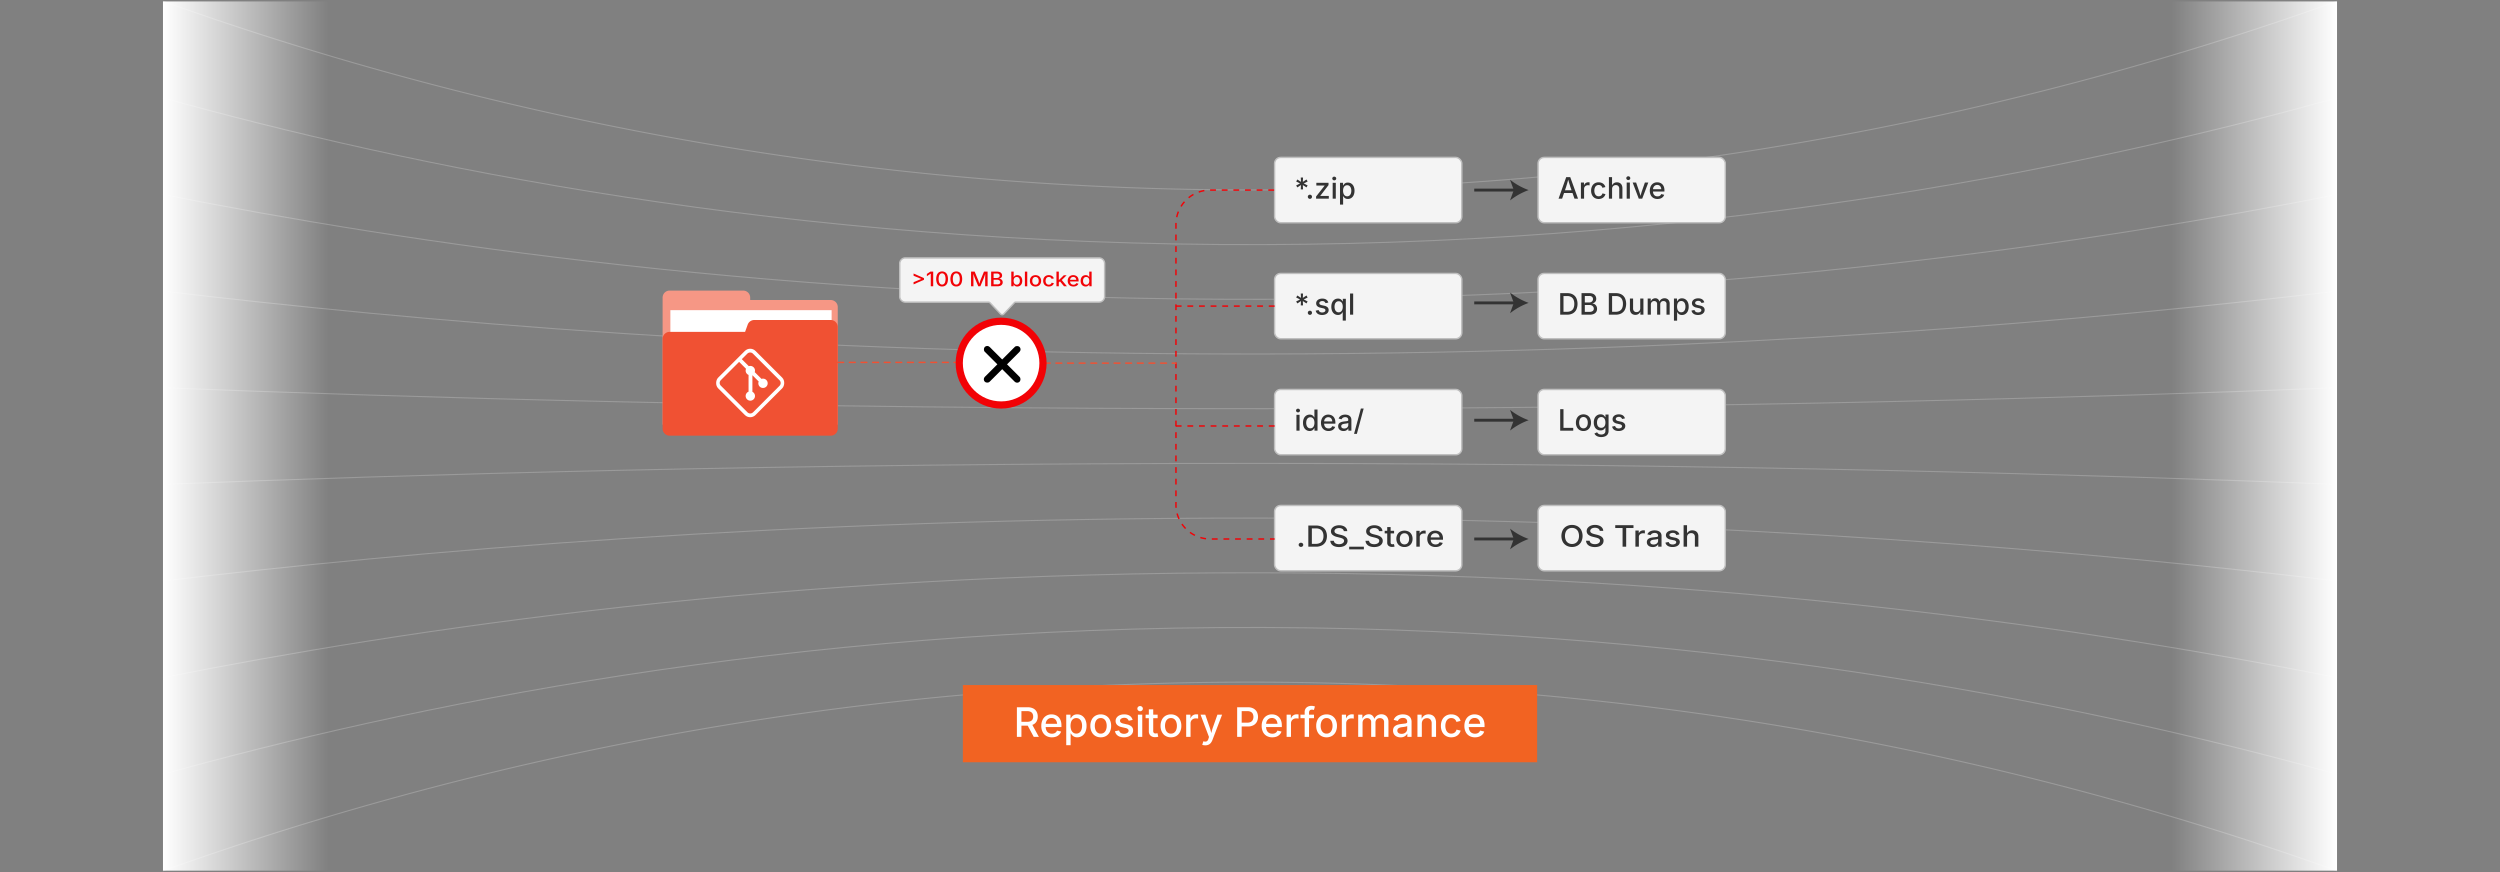 <svg id="Layer_1" data-name="Layer 1" xmlns="http://www.w3.org/2000/svg" xmlns:xlink="http://www.w3.org/1999/xlink" viewBox="0 0 860 300"><rect x="0" y="0" width="860" height="300" fill="#808080" stroke="none"/><defs><linearGradient id="linear-gradient" x1="56.064" y1="150" x2="113.332" y2="150" gradientUnits="userSpaceOnUse"><stop offset="0" stop-color="#fff"/><stop offset="0.996" stop-color="#fff" stop-opacity="0"/></linearGradient><linearGradient id="linear-gradient-2" x1="1040.107" y1="650.188" x2="1097.375" y2="650.188" gradientTransform="translate(-293.439 -500.188)" xlink:href="#linear-gradient"/></defs><g opacity="0.35"><path d="M56.064.425a1110.805,1110.805,0,0,0,378.63,64.906A1110.68,1110.68,0,0,0,803.936.425" fill="none" stroke="#ccc" stroke-miterlimit="10" stroke-width="0.374"/><path d="M56.064,33.664c82.878,23.067,214.359,51.023,378.63,50.482,159.508-.525,287.431-27.711,369.242-50.482" fill="none" stroke="#ccc" stroke-miterlimit="10" stroke-width="0.374"/><path d="M56.064,66.903c82.878,16.477,214.359,36.445,378.63,36.059,159.508-.375,287.431-19.794,369.242-36.059" fill="none" stroke="#ccc" stroke-miterlimit="10" stroke-width="0.374"/><path d="M56.064,100.142c82.878,9.886,214.359,21.867,378.63,21.635,159.508-.225,287.431-11.876,369.242-21.635" fill="none" stroke="#ccc" stroke-miterlimit="10" stroke-width="0.374"/><path d="M56.064,133.381c82.878,3.295,214.359,7.289,378.63,7.212,159.508-.075,287.431-3.959,369.242-7.212" fill="none" stroke="#ccc" stroke-miterlimit="10" stroke-width="0.374"/><path d="M56.064,166.619c82.878-3.295,214.359-7.289,378.63-7.212,159.508.075,287.431,3.959,369.242,7.212" fill="none" stroke="#ccc" stroke-miterlimit="10" stroke-width="0.374"/><path d="M56.064,199.858c82.878-9.886,214.359-21.867,378.63-21.635,159.508.225,287.431,11.876,369.242,21.635" fill="none" stroke="#ccc" stroke-miterlimit="10" stroke-width="0.374"/><path d="M56.064,233.097c82.878-16.477,214.359-36.445,378.63-36.059,159.508.375,287.431,19.794,369.242,36.059" fill="none" stroke="#ccc" stroke-miterlimit="10" stroke-width="0.374"/><path d="M56.064,266.336c82.878-23.067,214.359-51.023,378.63-50.482,159.508.525,287.431,27.711,369.242,50.482" fill="none" stroke="#ccc" stroke-miterlimit="10" stroke-width="0.374"/><path d="M56.064,299.575a1109.456,1109.456,0,0,1,747.872,0" fill="none" stroke="#ccc" stroke-miterlimit="10" stroke-width="0.374"/></g><rect x="56.064" y="0.496" width="57.268" height="299.009" fill="url(#linear-gradient)"/><rect x="746.668" y="0.496" width="57.268" height="299.009" transform="translate(1550.604 300) rotate(180)" fill="url(#linear-gradient-2)"/><rect x="331.224" y="235.661" width="197.551" height="26.553" fill="#f26322"/><path d="M349.811,253.481V243.295h3.65a4.244,4.244,0,0,1,1.962.407,2.704,2.704,0,0,1,1.176,1.131,3.451,3.451,0,0,1,.39,1.661,3.343,3.343,0,0,1-.393,1.651,2.655,2.655,0,0,1-1.179,1.097,4.415,4.415,0,0,1-1.969.39h-2.741v-1.333h2.591a2.892,2.892,0,0,0,1.213-.215,1.434,1.434,0,0,0,.68-.619,2.007,2.007,0,0,0,.219-.971,2.105,2.105,0,0,0-.219-.991,1.486,1.486,0,0,0-.684-.646,2.782,2.782,0,0,0-1.224-.229H351.37v8.853Zm5.79,0-2.468-4.601h1.73l2.509,4.601Z" fill="#fff"/><path d="M361.856,253.638a3.755,3.755,0,0,1-1.948-.485,3.227,3.227,0,0,1-1.261-1.367,4.578,4.578,0,0,1-.441-2.071,4.694,4.694,0,0,1,.434-2.071,3.335,3.335,0,0,1,1.227-1.398,3.4,3.4,0,0,1,1.859-.502,3.764,3.764,0,0,1,1.265.215,3.079,3.079,0,0,1,1.094.673,3.188,3.188,0,0,1,.769,1.186,4.879,4.879,0,0,1,.284,1.767v.533h-6.091v-1.121h5.318l-.704.369a3.266,3.266,0,0,0-.219-1.241,1.849,1.849,0,0,0-.646-.837,1.812,1.812,0,0,0-1.07-.301,1.883,1.883,0,0,0-1.087.308,1.98,1.98,0,0,0-.687.81,2.55,2.55,0,0,0-.236,1.097v.766a2.967,2.967,0,0,0,.27,1.33,1.876,1.876,0,0,0,.755.82,2.237,2.237,0,0,0,1.128.277,2.312,2.312,0,0,0,.766-.12,1.59,1.59,0,0,0,.591-.362,1.57,1.57,0,0,0,.379-.598l1.415.335a2.604,2.604,0,0,1-.619,1.039,2.95,2.95,0,0,1-1.08.701A4.043,4.043,0,0,1,361.856,253.638Z" fill="#fff"/><path d="M366.785,256.338v-10.5h1.463v1.244h.123a5.006,5.006,0,0,1,.379-.554,2.108,2.108,0,0,1,.677-.55,2.414,2.414,0,0,1,1.152-.236,2.955,2.955,0,0,1,1.637.465,3.157,3.157,0,0,1,1.138,1.347,4.943,4.943,0,0,1,.417,2.126,4.998,4.998,0,0,1-.41,2.116,3.18,3.18,0,0,1-1.131,1.36,2.932,2.932,0,0,1-1.651.475,2.388,2.388,0,0,1-1.131-.236,2.175,2.175,0,0,1-.69-.55,4.244,4.244,0,0,1-.386-.56h-.082v4.054Zm3.459-3.985a1.707,1.707,0,0,0,1.101-.355,2.136,2.136,0,0,0,.666-.964,3.968,3.968,0,0,0,.222-1.367,3.86,3.86,0,0,0-.222-1.35,2.109,2.109,0,0,0-.663-.947,1.725,1.725,0,0,0-1.104-.349,1.766,1.766,0,0,0-1.087.332,2.012,2.012,0,0,0-.67.923,4.392,4.392,0,0,0,.003,2.789,2.097,2.097,0,0,0,.673.947A1.718,1.718,0,0,0,370.244,252.352Z" fill="#fff"/><path d="M378.652,253.638a3.52,3.52,0,0,1-1.877-.492,3.321,3.321,0,0,1-1.248-1.381,4.557,4.557,0,0,1-.444-2.064,4.611,4.611,0,0,1,.444-2.082,3.315,3.315,0,0,1,1.248-1.384,3.836,3.836,0,0,1,3.76,0,3.315,3.315,0,0,1,1.248,1.384,4.611,4.611,0,0,1,.444,2.082,4.557,4.557,0,0,1-.444,2.064,3.321,3.321,0,0,1-1.248,1.381A3.533,3.533,0,0,1,378.652,253.638Zm0-1.272a1.78,1.78,0,0,0,1.152-.366,2.175,2.175,0,0,0,.677-.971,3.836,3.836,0,0,0,.222-1.33,3.913,3.913,0,0,0-.222-1.343,2.172,2.172,0,0,0-.677-.978,1.78,1.78,0,0,0-1.152-.366,1.754,1.754,0,0,0-1.142.366,2.185,2.185,0,0,0-.673.974,3.907,3.907,0,0,0-.222,1.347,3.836,3.836,0,0,0,.222,1.33,2.188,2.188,0,0,0,.673.971A1.755,1.755,0,0,0,378.652,252.366Z" fill="#fff"/><path d="M386.636,253.638a4.22,4.22,0,0,1-1.473-.239,2.582,2.582,0,0,1-1.06-.708,2.414,2.414,0,0,1-.55-1.145l1.415-.294a1.457,1.457,0,0,0,.588.882,1.933,1.933,0,0,0,1.094.287,1.968,1.968,0,0,0,1.155-.304.879.879,0,0,0,.431-.728.787.787,0,0,0-.263-.608,1.729,1.729,0,0,0-.81-.355l-1.285-.294a3.153,3.153,0,0,1-1.586-.766,1.837,1.837,0,0,1-.519-1.347,1.944,1.944,0,0,1,.383-1.196,2.497,2.497,0,0,1,1.046-.796,3.867,3.867,0,0,1,1.531-.284,3.751,3.751,0,0,1,1.415.239,2.422,2.422,0,0,1,.954.67,2.592,2.592,0,0,1,.523.998l-1.347.294a1.655,1.655,0,0,0-.499-.708,1.547,1.547,0,0,0-1.032-.304,1.821,1.821,0,0,0-1.039.28.833.833,0,0,0-.417.711.773.773,0,0,0,.277.619,2.161,2.161,0,0,0,.906.379l1.23.273a3.173,3.173,0,0,1,1.572.752,1.777,1.777,0,0,1,.513,1.312,2.01,2.01,0,0,1-.4,1.234,2.644,2.644,0,0,1-1.107.841A4.137,4.137,0,0,1,386.636,253.638Z" fill="#fff"/><path d="M392.194,244.669a.933.933,0,0,1-.666-.263.857.857,0,0,1,0-1.261.939.939,0,0,1,.666-.26.951.951,0,0,1,.67.26.854.854,0,0,1,0,1.265A.951.951,0,0,1,392.194,244.669Zm-.759,8.812v-7.643h1.504v7.643Z" fill="#fff"/><path d="M398.23,245.838v1.224h-4.143v-1.224Zm-3.028-1.818h1.504v7.396a.983.983,0,0,0,.195.673.826.826,0,0,0,.639.215,2.304,2.304,0,0,0,.308-.027c.127-.018.237-.037.328-.055l.267,1.203a2.714,2.714,0,0,1-.513.12,3.985,3.985,0,0,1-.54.038,2.272,2.272,0,0,1-1.613-.537,1.962,1.962,0,0,1-.574-1.507Z" fill="#fff"/><path d="M402.803,253.638a3.52,3.52,0,0,1-1.876-.492,3.321,3.321,0,0,1-1.248-1.381,4.557,4.557,0,0,1-.444-2.064,4.611,4.611,0,0,1,.444-2.082,3.315,3.315,0,0,1,1.248-1.384,3.836,3.836,0,0,1,3.76,0,3.315,3.315,0,0,1,1.248,1.384,4.611,4.611,0,0,1,.444,2.082,4.557,4.557,0,0,1-.444,2.064,3.321,3.321,0,0,1-1.248,1.381A3.533,3.533,0,0,1,402.803,253.638Zm0-1.272a1.781,1.781,0,0,0,1.152-.366,2.174,2.174,0,0,0,.677-.971,3.834,3.834,0,0,0,.222-1.33,3.911,3.911,0,0,0-.222-1.343,2.171,2.171,0,0,0-.677-.978,1.78,1.78,0,0,0-1.152-.366,1.755,1.755,0,0,0-1.142.366,2.184,2.184,0,0,0-.673.974,3.905,3.905,0,0,0-.222,1.347,3.834,3.834,0,0,0,.222,1.33,2.187,2.187,0,0,0,.673.971A1.755,1.755,0,0,0,402.803,252.366Z" fill="#fff"/><path d="M408.046,253.481v-7.643h1.456v1.23h.082a1.87,1.87,0,0,1,.738-.984,2.089,2.089,0,0,1,1.196-.355q.144,0,.328.01a2.913,2.913,0,0,1,.308.031v1.436a1.878,1.878,0,0,0-.315-.055,4.058,4.058,0,0,0-.472-.027,1.984,1.984,0,0,0-.937.219,1.62,1.62,0,0,0-.649.605,1.697,1.697,0,0,0-.232.892v4.642Z" fill="#fff"/><path d="M413.577,256.228l.369-1.224.171.041a1.731,1.731,0,0,0,.701.055.92.92,0,0,0,.54-.29,1.741,1.741,0,0,0,.366-.735l.164-.561-2.905-7.677h1.627l1.511,4.341a14.151,14.151,0,0,1,.42,1.442q.168.718.366,1.429h-.465q.198-.711.379-1.432t.434-1.439l1.538-4.341h1.613l-3.322,8.702a3.589,3.589,0,0,1-.571,1.025,2.199,2.199,0,0,1-.803.619,2.616,2.616,0,0,1-1.08.208,3.555,3.555,0,0,1-.636-.051A1.927,1.927,0,0,1,413.577,256.228Z" fill="#fff"/><path d="M425.581,253.481V243.295h3.65a3.998,3.998,0,0,1,1.962.438,2.857,2.857,0,0,1,1.176,1.183,3.843,3.843,0,0,1-.004,3.38,2.85,2.85,0,0,1-1.179,1.183,4.033,4.033,0,0,1-1.969.434h-2.495v-1.319h2.345a2.483,2.483,0,0,0,1.217-.26,1.587,1.587,0,0,0,.68-.711,2.52,2.52,0,0,0,0-2.041,1.551,1.551,0,0,0-.684-.701,2.579,2.579,0,0,0-1.227-.253h-1.914v8.853Z" fill="#fff"/><path d="M437.667,253.638a3.754,3.754,0,0,1-1.948-.485,3.229,3.229,0,0,1-1.262-1.367,4.579,4.579,0,0,1-.44-2.071,4.699,4.699,0,0,1,.434-2.071,3.335,3.335,0,0,1,1.228-1.398,3.4,3.4,0,0,1,1.859-.502,3.767,3.767,0,0,1,1.265.215,3.087,3.087,0,0,1,1.094.673,3.187,3.187,0,0,1,.769,1.186,4.87,4.87,0,0,1,.284,1.767v.533h-6.091v-1.121h5.318l-.704.369a3.276,3.276,0,0,0-.219-1.241,1.85,1.85,0,0,0-.646-.837,1.81,1.81,0,0,0-1.069-.301,1.883,1.883,0,0,0-1.087.308,1.981,1.981,0,0,0-.688.81,2.55,2.55,0,0,0-.235,1.097v.766a2.972,2.972,0,0,0,.27,1.33,1.876,1.876,0,0,0,.756.82,2.235,2.235,0,0,0,1.128.277,2.315,2.315,0,0,0,.766-.12,1.588,1.588,0,0,0,.591-.362,1.57,1.57,0,0,0,.38-.598l1.415.335a2.6,2.6,0,0,1-.619,1.039,2.946,2.946,0,0,1-1.08.701A4.04,4.04,0,0,1,437.667,253.638Z" fill="#fff"/><path d="M442.596,253.481v-7.643h1.456v1.23h.082a1.865,1.865,0,0,1,.738-.984,2.087,2.087,0,0,1,1.196-.355q.144,0,.328.01a2.913,2.913,0,0,1,.308.031v1.436a1.888,1.888,0,0,0-.315-.055,4.069,4.069,0,0,0-.472-.027,1.981,1.981,0,0,0-.937.219,1.613,1.613,0,0,0-.649.605,1.693,1.693,0,0,0-.232.892v4.642Z" fill="#fff"/><path d="M452.016,245.838v1.224h-4.662v-1.224Zm-3.213,7.643v-8.518a2.103,2.103,0,0,1,.317-1.19,1.984,1.984,0,0,1,.838-.718,2.641,2.641,0,0,1,1.121-.239,3.503,3.503,0,0,1,.782.075,4.516,4.516,0,0,1,.476.13l-.349,1.217c-.073-.023-.163-.047-.27-.072a1.795,1.795,0,0,0-.399-.038.991.991,0,0,0-.772.267,1.116,1.116,0,0,0-.239.772v8.312Z" fill="#fff"/><path d="M456.343,253.638a3.522,3.522,0,0,1-1.877-.492,3.32,3.32,0,0,1-1.247-1.381,4.55,4.55,0,0,1-.444-2.064,4.604,4.604,0,0,1,.444-2.082,3.314,3.314,0,0,1,1.247-1.384,3.836,3.836,0,0,1,3.76,0,3.316,3.316,0,0,1,1.248,1.384,4.629,4.629,0,0,1,.443,2.082,4.575,4.575,0,0,1-.443,2.064,3.322,3.322,0,0,1-1.248,1.381A3.531,3.531,0,0,1,456.343,253.638Zm0-1.272a1.778,1.778,0,0,0,1.151-.366,2.166,2.166,0,0,0,.677-.971,3.825,3.825,0,0,0,.223-1.33,3.901,3.901,0,0,0-.223-1.343,2.163,2.163,0,0,0-.677-.978,1.778,1.778,0,0,0-1.151-.366,1.754,1.754,0,0,0-1.142.366,2.189,2.189,0,0,0-.674.974,3.919,3.919,0,0,0-.222,1.347,3.848,3.848,0,0,0,.222,1.33,2.193,2.193,0,0,0,.674.971A1.754,1.754,0,0,0,456.343,252.366Z" fill="#fff"/><path d="M461.585,253.481v-7.643h1.456v1.23h.082a1.875,1.875,0,0,1,.738-.984,2.089,2.089,0,0,1,1.196-.355q.144,0,.328.01a2.916,2.916,0,0,1,.308.031v1.436a1.867,1.867,0,0,0-.315-.055,4.071,4.071,0,0,0-.472-.027,1.983,1.983,0,0,0-.936.219,1.62,1.62,0,0,0-.649.605,1.692,1.692,0,0,0-.232.892v4.642Z" fill="#fff"/><path d="M467.218,253.481v-7.643h1.429l.041,1.77h-.116a2.704,2.704,0,0,1,.506-1.066,2.214,2.214,0,0,1,.8-.625,2.281,2.281,0,0,1,.957-.208,1.815,1.815,0,0,1,1.347.516,2.711,2.711,0,0,1,.69,1.439H472.68a2.543,2.543,0,0,1,.519-1.066,2.401,2.401,0,0,1,.892-.663,2.797,2.797,0,0,1,1.118-.226,2.567,2.567,0,0,1,1.228.294,2.135,2.135,0,0,1,.871.875,2.967,2.967,0,0,1,.321,1.449v5.154H476.125v-5.004a1.337,1.337,0,0,0-.427-1.107,1.566,1.566,0,0,0-1.009-.342,1.591,1.591,0,0,0-.814.198,1.347,1.347,0,0,0-.526.55,1.72,1.72,0,0,0-.185.81v4.895h-1.483v-5.1a1.284,1.284,0,0,0-.394-.984,1.403,1.403,0,0,0-1.001-.369,1.605,1.605,0,0,0-.776.195,1.463,1.463,0,0,0-.574.574,1.875,1.875,0,0,0-.215.933v4.751Z" fill="#fff"/><path d="M481.793,253.651a3.103,3.103,0,0,1-1.312-.27,2.173,2.173,0,0,1-.93-.79,2.265,2.265,0,0,1-.342-1.272,2.055,2.055,0,0,1,.249-1.066,1.859,1.859,0,0,1,.678-.663,3.495,3.495,0,0,1,.949-.369,9.182,9.182,0,0,1,1.063-.185l1.101-.133a1.665,1.665,0,0,0,.625-.171.414.414,0,0,0,.202-.386v-.041a1.468,1.468,0,0,0-.164-.725,1.101,1.101,0,0,0-.489-.455,1.818,1.818,0,0,0-.81-.161,2.175,2.175,0,0,0-.858.154,1.682,1.682,0,0,0-.58.393,1.718,1.718,0,0,0-.332.499l-1.415-.369a2.665,2.665,0,0,1,.745-1.101,3.053,3.053,0,0,1,1.114-.608,4.443,4.443,0,0,1,1.299-.191,4.798,4.798,0,0,1,.984.109,2.981,2.981,0,0,1,.978.396,2.163,2.163,0,0,1,.745.807,2.787,2.787,0,0,1,.287,1.353v5.072H484.124v-1.046h-.075a2.176,2.176,0,0,1-.444.574,2.32,2.32,0,0,1-.742.461A2.845,2.845,0,0,1,481.793,253.651Zm.335-1.21a2.163,2.163,0,0,0,1.053-.239,1.704,1.704,0,0,0,.67-.636,1.632,1.632,0,0,0,.232-.841v-.978a.742.742,0,0,1-.31.147,5.176,5.176,0,0,1-.523.116c-.196.034-.385.062-.567.086s-.333.041-.451.055a3.588,3.588,0,0,0-.776.184,1.344,1.344,0,0,0-.56.369.935.935,0,0,0-.208.636.969.969,0,0,0,.189.608,1.132,1.132,0,0,0,.509.369A2.077,2.077,0,0,0,482.128,252.441Z" fill="#fff"/><path d="M489.106,248.955v4.525h-1.504v-7.643h1.436l.014,1.873h-.157a2.927,2.927,0,0,1,.971-1.497,2.509,2.509,0,0,1,1.538-.472,2.722,2.722,0,0,1,1.36.328,2.264,2.264,0,0,1,.909.967,3.459,3.459,0,0,1,.328,1.589v4.854h-1.504v-4.669a1.829,1.829,0,0,0-.431-1.292,1.533,1.533,0,0,0-1.183-.465,1.854,1.854,0,0,0-.909.222,1.594,1.594,0,0,0-.636.646A2.116,2.116,0,0,0,489.106,248.955Z" fill="#fff"/><path d="M499.237,253.638a3.516,3.516,0,0,1-1.88-.492,3.326,3.326,0,0,1-1.244-1.381,4.563,4.563,0,0,1-.444-2.064,4.617,4.617,0,0,1,.444-2.082,3.32,3.32,0,0,1,1.244-1.384,3.515,3.515,0,0,1,1.88-.492,3.911,3.911,0,0,1,1.114.154,3.285,3.285,0,0,1,.94.444,2.803,2.803,0,0,1,.711.711,3.076,3.076,0,0,1,.434.947l-1.429.342a1.799,1.799,0,0,0-.232-.537,1.756,1.756,0,0,0-.38-.42,1.619,1.619,0,0,0-.512-.273,2.033,2.033,0,0,0-.64-.096,1.772,1.772,0,0,0-1.145.366,2.169,2.169,0,0,0-.676.974A3.893,3.893,0,0,0,497.2,249.7a3.841,3.841,0,0,0,.223,1.336,2.151,2.151,0,0,0,.676.967,1.782,1.782,0,0,0,1.145.362,2.028,2.028,0,0,0,.649-.099,1.768,1.768,0,0,0,.526-.28,1.616,1.616,0,0,0,.39-.438,1.845,1.845,0,0,0,.226-.564l1.422.342a2.965,2.965,0,0,1-.431.967,2.927,2.927,0,0,1-.715.728,3.167,3.167,0,0,1-.946.458A3.916,3.916,0,0,1,499.237,253.638Z" fill="#fff"/><path d="M507.399,253.638a3.755,3.755,0,0,1-1.948-.485,3.221,3.221,0,0,1-1.261-1.367,4.566,4.566,0,0,1-.441-2.071,4.7,4.7,0,0,1,.434-2.071,3.342,3.342,0,0,1,1.228-1.398,3.399,3.399,0,0,1,1.859-.502,3.763,3.763,0,0,1,1.265.215,3.078,3.078,0,0,1,1.094.673,3.201,3.201,0,0,1,.77,1.186,4.893,4.893,0,0,1,.283,1.767v.533H504.59v-1.121h5.318l-.704.369a3.276,3.276,0,0,0-.219-1.241,1.844,1.844,0,0,0-.646-.837,1.809,1.809,0,0,0-1.069-.301,1.883,1.883,0,0,0-1.087.308,1.988,1.988,0,0,0-.688.81,2.564,2.564,0,0,0-.235,1.097v.766a2.958,2.958,0,0,0,.271,1.33,1.875,1.875,0,0,0,.755.82,2.235,2.235,0,0,0,1.128.277,2.311,2.311,0,0,0,.766-.12,1.6,1.6,0,0,0,.592-.362,1.58,1.58,0,0,0,.379-.598l1.415.335a2.609,2.609,0,0,1-.618,1.039,2.962,2.962,0,0,1-1.08.701A4.049,4.049,0,0,1,507.399,253.638Z" fill="#fff"/><line x1="507.137" y1="65.387" x2="521.334" y2="65.387" fill="none" stroke="#333" stroke-miterlimit="10"/><path d="M525.861,65.387a22.666,22.666,0,0,0-6.41,3.567l1.29-3.567-1.29-3.566A22.644,22.644,0,0,0,525.861,65.387Z" fill="#333"/><line x1="507.137" y1="104.195" x2="521.334" y2="104.195" fill="none" stroke="#333" stroke-miterlimit="10"/><path d="M525.861,104.195a22.666,22.666,0,0,0-6.41,3.567l1.29-3.567-1.29-3.566A22.644,22.644,0,0,0,525.861,104.195Z" fill="#333"/><line x1="507.137" y1="144.557" x2="521.334" y2="144.557" fill="none" stroke="#333" stroke-miterlimit="10"/><path d="M525.861,144.557a22.666,22.666,0,0,0-6.41,3.567l1.29-3.567-1.29-3.566A22.644,22.644,0,0,0,525.861,144.557Z" fill="#333"/><line x1="507.137" y1="185.408" x2="521.334" y2="185.408" fill="none" stroke="#333" stroke-miterlimit="10"/><path d="M525.861,185.408a22.666,22.666,0,0,0-6.41,3.567l1.29-3.567-1.29-3.566A22.642,22.642,0,0,0,525.861,185.408Z" fill="#333"/><path d="M258.064,103.204V102.38a2.424,2.424,0,0,0-2.424-2.424H230.361a2.424,2.424,0,0,0-2.424,2.424v43.716h60.255V105.629a2.424,2.424,0,0,0-2.424-2.424Z" fill="#f69785"/><rect x="230.611" y="106.698" width="55.469" height="39.842" fill="#fff"/><path d="M257.204,111.679l-.894,2.48H230.361a2.424,2.424,0,0,0-2.424,2.424V147.45a2.424,2.424,0,0,0,2.424,2.424h55.407a2.424,2.424,0,0,0,2.424-2.424V112.502a2.424,2.424,0,0,0-2.424-2.424h-26.282A2.424,2.424,0,0,0,257.204,111.679Z" fill="#f05133"/><rect x="248.975" y="122.656" width="18.178" height="18.178" rx="2.595" transform="translate(168.743 -143.891) rotate(45)" fill="#fff"/><path d="M268.156,130.811l-9.158-9.157a1.351,1.351,0,0,0-1.91,0l-1.901,1.902,2.412,2.412a1.604,1.604,0,0,1,2.031,2.045l2.325,2.325a1.606,1.606,0,1,1-.963.906l-2.168-2.168v5.706a1.605,1.605,0,1,1-1.321-.047V128.976a1.608,1.608,0,0,1-.873-2.108l-2.378-2.378-6.28,6.279a1.351,1.351,0,0,0,0,1.911l9.158,9.158a1.351,1.351,0,0,0,1.91,0l9.115-9.115A1.351,1.351,0,0,0,268.156,130.811Z" fill="#f05133"/><rect x="438.458" y="54.153" width="64.401" height="22.468" rx="2.086" fill="#f4f4f4" stroke="#bfbfbf" stroke-miterlimit="10" stroke-width="0.5"/><path d="M447.462,65.152l.073-1.494-1.26.815L445.88,63.79l1.338-.679-1.338-.679.396-.693,1.26.815-.073-1.494h.781l-.068,1.494,1.255-.815.391.693-1.333.679,1.333.679-.391.684-1.255-.815.068,1.494Z" fill="#333"/><path d="M450.611,68.409a.717.717,0,0,1-.723-.723.68.68,0,0,1,.21-.505.73.73,0,0,1,1.02,0,.683.683,0,0,1,.21.505.717.717,0,0,1-.718.723Z" fill="#333"/><path d="M452.731,68.336v-.732l2.939-3.74v-.049h-2.847V62.877h4.19v.791L454.185,67.35v.049H457.11v.938Z" fill="#333"/><path d="M458.981,62.042a.668.668,0,0,1-.477-.188.613.613,0,0,1,0-.901.675.675,0,0,1,.477-.185.683.683,0,0,1,.478.185.599.599,0,0,1,.2.454.591.591,0,0,1-.2.449A.678.678,0,0,1,458.981,62.042Zm-.542,6.294V62.877h1.074v5.459Z" fill="#333"/><path d="M460.958,70.377v-7.5h1.045v.889h.088a3.634,3.634,0,0,1,.271-.396,1.525,1.525,0,0,1,.483-.393,1.727,1.727,0,0,1,.823-.169,2.115,2.115,0,0,1,1.169.332,2.261,2.261,0,0,1,.814.962,3.537,3.537,0,0,1,.298,1.519,3.574,3.574,0,0,1-.293,1.512,2.277,2.277,0,0,1-.809.972,2.097,2.097,0,0,1-1.179.339,1.707,1.707,0,0,1-.809-.168,1.547,1.547,0,0,1-.493-.394,3.01,3.01,0,0,1-.275-.4h-.059V70.377Zm2.471-2.847a1.216,1.216,0,0,0,.786-.254,1.527,1.527,0,0,0,.476-.689,2.813,2.813,0,0,0,.159-.977,2.735,2.735,0,0,0-.159-.964,1.504,1.504,0,0,0-.474-.677,1.231,1.231,0,0,0-.788-.249,1.257,1.257,0,0,0-.776.237,1.427,1.427,0,0,0-.478.659,2.779,2.779,0,0,0-.161.993,2.827,2.827,0,0,0,.163.999,1.493,1.493,0,0,0,.481.676A1.225,1.225,0,0,0,463.429,67.53Z" fill="#333"/><rect x="438.458" y="94.062" width="64.401" height="22.468" rx="2.086" fill="#f4f4f4" stroke="#bfbfbf" stroke-miterlimit="10" stroke-width="0.5"/><path d="M447.462,105.061l.073-1.494-1.26.815-.396-.684,1.338-.679-1.338-.679.396-.693,1.26.816-.073-1.494h.781l-.068,1.494,1.255-.816.391.693-1.333.679,1.333.679-.391.684-1.255-.815.068,1.494Z" fill="#333"/><path d="M450.611,108.318a.717.717,0,0,1-.723-.723.681.681,0,0,1,.21-.505.731.731,0,0,1,1.02,0,.684.684,0,0,1,.21.505.717.717,0,0,1-.718.723Z" fill="#333"/><path d="M454.806,108.357a3.02,3.02,0,0,1-1.053-.171,1.841,1.841,0,0,1-.757-.505,1.726,1.726,0,0,1-.393-.818l1.011-.21a1.038,1.038,0,0,0,.42.63,1.379,1.379,0,0,0,.781.205,1.404,1.404,0,0,0,.825-.217.628.628,0,0,0,.308-.52.56.56,0,0,0-.188-.435,1.236,1.236,0,0,0-.578-.254l-.918-.21a2.25,2.25,0,0,1-1.133-.547,1.309,1.309,0,0,1-.371-.962,1.387,1.387,0,0,1,.273-.855,1.776,1.776,0,0,1,.747-.569,2.755,2.755,0,0,1,1.094-.203,2.685,2.685,0,0,1,1.011.171,1.727,1.727,0,0,1,.681.478,1.848,1.848,0,0,1,.374.713l-.962.21a1.187,1.187,0,0,0-.356-.505,1.104,1.104,0,0,0-.737-.217,1.3,1.3,0,0,0-.742.2.593.593,0,0,0-.298.508.552.552,0,0,0,.197.442,1.546,1.546,0,0,0,.647.271l.879.195a2.267,2.267,0,0,1,1.123.537,1.269,1.269,0,0,1,.366.938,1.436,1.436,0,0,1-.286.881,1.894,1.894,0,0,1-.791.601A2.948,2.948,0,0,1,454.806,108.357Z" fill="#333"/><path d="M462.97,110.286h-1.074v-2.896h-.059a2.673,2.673,0,0,1-.273.4,1.598,1.598,0,0,1-.493.393,1.695,1.695,0,0,1-.806.168,2.105,2.105,0,0,1-1.182-.339,2.261,2.261,0,0,1-.81-.972,3.569,3.569,0,0,1-.293-1.511,3.52,3.52,0,0,1,.298-1.519,2.243,2.243,0,0,1,.816-.962,2.123,2.123,0,0,1,1.172-.332,1.71,1.71,0,0,1,.817.168,1.532,1.532,0,0,1,.486.393,3.037,3.037,0,0,1,.269.396h.088v-.889H462.97ZM460.499,107.44a1.226,1.226,0,0,0,.773-.244,1.5,1.5,0,0,0,.478-.676,3.133,3.133,0,0,0,.003-1.992,1.442,1.442,0,0,0-.477-.659,1.26,1.26,0,0,0-.778-.237,1.232,1.232,0,0,0-.789.249,1.514,1.514,0,0,0-.474.676,3.029,3.029,0,0,0,.003,1.941,1.545,1.545,0,0,0,.478.688A1.208,1.208,0,0,0,460.499,107.44Z" fill="#333"/><path d="M465.489,100.97v7.275H464.415V100.97Z" fill="#333"/><rect x="438.458" y="133.971" width="64.401" height="22.468" rx="2.086" fill="#f4f4f4" stroke="#bfbfbf" stroke-miterlimit="10" stroke-width="0.5"/><path d="M446.515,141.86a.667.667,0,0,1-.476-.188.613.613,0,0,1,0-.901.672.672,0,0,1,.476-.186.681.681,0,0,1,.479.186.61.61,0,0,1,0,.903A.681.681,0,0,1,446.515,141.86Zm-.542,6.294v-5.459h1.074v5.459Z" fill="#333"/><path d="M450.523,148.262a2.106,2.106,0,0,1-1.182-.339,2.262,2.262,0,0,1-.811-.972,3.57,3.57,0,0,1-.293-1.511,3.52,3.52,0,0,1,.298-1.519,2.243,2.243,0,0,1,.816-.962,2.123,2.123,0,0,1,1.172-.332,1.71,1.71,0,0,1,.817.168,1.53,1.53,0,0,1,.486.393,3.029,3.029,0,0,1,.269.396h.059v-2.705h1.074v7.275h-1.045V147.3h-.088a2.673,2.673,0,0,1-.273.4,1.598,1.598,0,0,1-.493.393A1.695,1.695,0,0,1,450.523,148.262Zm.234-.913a1.225,1.225,0,0,0,.773-.244,1.499,1.499,0,0,0,.479-.676,3.133,3.133,0,0,0,.003-1.992,1.443,1.443,0,0,0-.477-.659,1.259,1.259,0,0,0-.778-.237,1.231,1.231,0,0,0-.789.249,1.514,1.514,0,0,0-.474.676,2.762,2.762,0,0,0-.158.964,2.793,2.793,0,0,0,.161.977,1.545,1.545,0,0,0,.479.689A1.208,1.208,0,0,0,450.758,147.349Z" fill="#333"/><path d="M457.027,148.267a2.685,2.685,0,0,1-1.392-.347,2.304,2.304,0,0,1-.901-.977,3.27,3.27,0,0,1-.315-1.48,3.36,3.36,0,0,1,.31-1.48,2.385,2.385,0,0,1,.877-.999,2.428,2.428,0,0,1,1.328-.359,2.687,2.687,0,0,1,.903.154,2.202,2.202,0,0,1,.781.481,2.287,2.287,0,0,1,.549.847,3.471,3.471,0,0,1,.203,1.262v.381h-4.351v-.801h3.799l-.503.264a2.346,2.346,0,0,0-.156-.886,1.317,1.317,0,0,0-.462-.598,1.294,1.294,0,0,0-.764-.215,1.345,1.345,0,0,0-.776.22,1.415,1.415,0,0,0-.491.579,1.821,1.821,0,0,0-.168.784v.547a2.128,2.128,0,0,0,.192.95,1.341,1.341,0,0,0,.54.586,1.595,1.595,0,0,0,.806.198,1.649,1.649,0,0,0,.547-.085,1.11,1.11,0,0,0,.693-.686l1.011.239a1.861,1.861,0,0,1-.442.742,2.099,2.099,0,0,1-.771.5A2.892,2.892,0,0,1,457.027,148.267Z" fill="#333"/><path d="M462.174,148.276a2.219,2.219,0,0,1-.938-.193,1.543,1.543,0,0,1-.664-.564,1.615,1.615,0,0,1-.244-.908,1.472,1.472,0,0,1,.178-.762,1.326,1.326,0,0,1,.483-.474,2.504,2.504,0,0,1,.679-.264,6.53,6.53,0,0,1,.76-.132l.786-.095a1.188,1.188,0,0,0,.446-.122.296.296,0,0,0,.144-.276v-.029a1.05,1.05,0,0,0-.117-.518.785.785,0,0,0-.35-.325,1.297,1.297,0,0,0-.578-.115,1.551,1.551,0,0,0-.613.11,1.213,1.213,0,0,0-.415.281,1.226,1.226,0,0,0-.236.356l-1.011-.264a1.895,1.895,0,0,1,.532-.786,2.174,2.174,0,0,1,.796-.434,3.159,3.159,0,0,1,.928-.137,3.413,3.413,0,0,1,.703.078,2.144,2.144,0,0,1,.698.283,1.546,1.546,0,0,1,.532.576,1.992,1.992,0,0,1,.205.967v3.623h-1.04v-.747h-.054a1.567,1.567,0,0,1-.317.41,1.669,1.669,0,0,1-.53.33A2.029,2.029,0,0,1,462.174,148.276Zm.239-.864a1.549,1.549,0,0,0,.752-.171,1.221,1.221,0,0,0,.479-.454,1.174,1.174,0,0,0,.166-.601v-.698a.53.53,0,0,1-.223.105,3.756,3.756,0,0,1-.373.083c-.141.024-.275.045-.405.061s-.238.029-.322.039a2.519,2.519,0,0,0-.555.132.968.968,0,0,0-.4.264.669.669,0,0,0-.148.454.699.699,0,0,0,.134.434.811.811,0,0,0,.364.264A1.479,1.479,0,0,0,462.413,147.412Z" fill="#333"/><path d="M469.103,140.537l-2.344,8.711h-.962l2.344-8.711Z" fill="#333"/><rect x="438.458" y="173.88" width="64.401" height="22.468" rx="2.086" fill="#f4f4f4" stroke="#bfbfbf" stroke-miterlimit="10" stroke-width="0.5"/><path d="M447.532,188.137a.796.796,0,0,1-.56-.21.668.668,0,0,1-.23-.513.654.654,0,0,1,.23-.505.852.852,0,0,1,1.114,0,.658.658,0,0,1,.23.505.671.671,0,0,1-.23.513A.792.792,0,0,1,447.532,188.137Z" fill="#333"/><path d="M451.28,180.788v7.275h-1.216v-7.275Zm1.364,7.275h-1.962v-.977h1.899a3.254,3.254,0,0,0,1.498-.308,1.998,1.998,0,0,0,.895-.906,3.237,3.237,0,0,0,.299-1.458,3.203,3.203,0,0,0-.296-1.445,2.005,2.005,0,0,0-.88-.898,3.09,3.09,0,0,0-1.453-.308H450.64v-.977h2.085a4.319,4.319,0,0,1,2.011.435A3.018,3.018,0,0,1,456.02,182.47a4.454,4.454,0,0,1-.002,3.899,3.046,3.046,0,0,1-1.307,1.255A4.475,4.475,0,0,1,452.644,188.064Z" fill="#333"/><path d="M460.611,188.185a4.211,4.211,0,0,1-1.547-.259,2.348,2.348,0,0,1-1.026-.74,2.009,2.009,0,0,1-.407-1.145h1.221a1.069,1.069,0,0,0,.28.654,1.466,1.466,0,0,0,.632.386,2.7,2.7,0,0,0,.842.127,2.588,2.588,0,0,0,.898-.144,1.464,1.464,0,0,0,.621-.41.915.915,0,0,0,.23-.618.708.708,0,0,0-.2-.52,1.533,1.533,0,0,0-.538-.337,5.614,5.614,0,0,0-.77-.237l-.928-.234a3.648,3.648,0,0,1-1.522-.708,1.526,1.526,0,0,1-.546-1.216,1.729,1.729,0,0,1,.37-1.101,2.417,2.417,0,0,1,1.008-.732,3.752,3.752,0,0,1,1.437-.261,3.68,3.68,0,0,1,1.438.261,2.373,2.373,0,0,1,.976.715,1.718,1.718,0,0,1,.37,1.035h-1.184a1.006,1.006,0,0,0-.504-.771,2.112,2.112,0,0,0-1.122-.274,2.307,2.307,0,0,0-.834.137,1.273,1.273,0,0,0-.55.379.851.851,0,0,0-.194.549.723.723,0,0,0,.231.559,1.728,1.728,0,0,0,.565.337,5.53,5.53,0,0,0,.638.198l.772.186a6.498,6.498,0,0,1,.781.237,3.316,3.316,0,0,1,.744.386,1.903,1.903,0,0,1,.552.586,1.6,1.6,0,0,1,.21.842,1.842,1.842,0,0,1-.346,1.099,2.285,2.285,0,0,1-1.006.759A4.104,4.104,0,0,1,460.611,188.185Z" fill="#333"/><path d="M469.174,188.064v.918h-5.055v-.918Z" fill="#333"/><path d="M472.72,188.185a4.211,4.211,0,0,1-1.547-.259,2.348,2.348,0,0,1-1.026-.74,2.009,2.009,0,0,1-.407-1.145H470.96a1.069,1.069,0,0,0,.28.654,1.466,1.466,0,0,0,.632.386,2.7,2.7,0,0,0,.842.127,2.588,2.588,0,0,0,.898-.144,1.464,1.464,0,0,0,.621-.41.915.915,0,0,0,.23-.618.708.708,0,0,0-.2-.52,1.533,1.533,0,0,0-.538-.337,5.614,5.614,0,0,0-.77-.237l-.928-.234a3.648,3.648,0,0,1-1.522-.708,1.526,1.526,0,0,1-.546-1.216,1.729,1.729,0,0,1,.37-1.101,2.417,2.417,0,0,1,1.008-.732,3.752,3.752,0,0,1,1.437-.261,3.68,3.68,0,0,1,1.438.261,2.373,2.373,0,0,1,.976.715,1.718,1.718,0,0,1,.37,1.035h-1.184a1.006,1.006,0,0,0-.504-.771,2.112,2.112,0,0,0-1.122-.274,2.307,2.307,0,0,0-.834.137,1.273,1.273,0,0,0-.55.379.851.851,0,0,0-.194.549.723.723,0,0,0,.231.559,1.728,1.728,0,0,0,.565.337,5.53,5.53,0,0,0,.638.198l.772.186a6.491,6.491,0,0,1,.781.237,3.314,3.314,0,0,1,.744.386,1.902,1.902,0,0,1,.552.586,1.599,1.599,0,0,1,.21.842,1.842,1.842,0,0,1-.346,1.099,2.285,2.285,0,0,1-1.006.759A4.104,4.104,0,0,1,472.72,188.185Z" fill="#333"/><path d="M479.565,182.605v.874H476.334v-.874Zm-2.362-1.299h1.173v5.283a.66.66,0,0,0,.152.481.68.68,0,0,0,.498.154,1.909,1.909,0,0,0,.24-.019c.1-.013.185-.026.256-.039l.208.859a2.301,2.301,0,0,1-.399.086,3.366,3.366,0,0,1-.422.027,1.875,1.875,0,0,1-1.258-.383,1.339,1.339,0,0,1-.448-1.077Z" fill="#333"/><path d="M483.132,188.176a2.944,2.944,0,0,1-1.464-.352,2.466,2.466,0,0,1-.973-.986,3.025,3.025,0,0,1-.347-1.475,3.06,3.06,0,0,1,.347-1.487,2.463,2.463,0,0,1,.973-.989,3.233,3.233,0,0,1,2.933,0,2.458,2.458,0,0,1,.974.989,3.07,3.07,0,0,1,.347,1.487,3.035,3.035,0,0,1-.347,1.475,2.461,2.461,0,0,1-.974.986A2.95,2.95,0,0,1,483.132,188.176Zm0-.908a1.474,1.474,0,0,0,.898-.261,1.57,1.57,0,0,0,.528-.693,2.535,2.535,0,0,0,.173-.95,2.588,2.588,0,0,0-.173-.96,1.565,1.565,0,0,0-.528-.698,1.474,1.474,0,0,0-.898-.261,1.454,1.454,0,0,0-.891.261,1.568,1.568,0,0,0-.524.696,2.561,2.561,0,0,0-.174.962,2.516,2.516,0,0,0,.174.95,1.569,1.569,0,0,0,.524.693A1.454,1.454,0,0,0,483.132,187.268Z" fill="#333"/><path d="M487.222,188.064v-5.459h1.136v.879h.064a1.36,1.36,0,0,1,.576-.703,1.736,1.736,0,0,1,.934-.254c.074,0,.159.002.256.007s.176.012.239.022v1.025a1.559,1.559,0,0,0-.245-.039,3.387,3.387,0,0,0-.368-.019,1.67,1.67,0,0,0-.731.156,1.216,1.216,0,0,0-.506.432,1.133,1.133,0,0,0-.182.637v3.316Z" fill="#333"/><path d="M493.833,188.176a3.143,3.143,0,0,1-1.52-.347,2.398,2.398,0,0,1-.984-.977,3.049,3.049,0,0,1-.344-1.48,3.116,3.116,0,0,1,.339-1.479,2.465,2.465,0,0,1,.957-.999,2.838,2.838,0,0,1,1.45-.359,3.182,3.182,0,0,1,.986.154,2.436,2.436,0,0,1,.853.481,2.271,2.271,0,0,1,.601.847,3.221,3.221,0,0,1,.221,1.262v.381h-4.75V184.86h4.147l-.549.264a2.151,2.151,0,0,0-.171-.886,1.335,1.335,0,0,0-.504-.598,1.51,1.51,0,0,0-.834-.215,1.567,1.567,0,0,0-.848.22,1.46,1.46,0,0,0-.536.579,1.699,1.699,0,0,0-.184.784v.547a1.978,1.978,0,0,0,.21.95,1.393,1.393,0,0,0,.59.586,1.871,1.871,0,0,0,.88.198,1.946,1.946,0,0,0,.597-.085,1.265,1.265,0,0,0,.461-.259,1.115,1.115,0,0,0,.296-.427l1.103.239a1.838,1.838,0,0,1-.482.742,2.324,2.324,0,0,1-.842.5A3.426,3.426,0,0,1,493.833,188.176Z" fill="#333"/><rect x="529.098" y="54.153" width="64.401" height="22.468" rx="2.086" fill="#f4f4f4" stroke="#bfbfbf" stroke-miterlimit="10" stroke-width="0.5"/><path d="M536.143,68.336l2.631-7.397h1.391l2.681,7.397h-1.226l-1.44-4.115q-.169-.502-.37-1.182-.201-.681-.464-1.634h.229q-.253.964-.455,1.65-.201.688-.354,1.165l-1.395,4.115Zm1.425-1.951v-.943h3.848v.943Z" fill="#333"/><path d="M543.833,68.336V62.785h1.058v.893h.06a1.365,1.365,0,0,1,.536-.715,1.516,1.516,0,0,1,.868-.258c.07,0,.149.002.238.008a2.146,2.146,0,0,1,.224.021v1.043a1.436,1.436,0,0,0-.229-.04,3.044,3.044,0,0,0-.342-.02,1.438,1.438,0,0,0-.681.159,1.165,1.165,0,0,0-.472.44,1.23,1.23,0,0,0-.169.647v3.371Z" fill="#333"/><path d="M549.93,68.45a2.55,2.55,0,0,1-1.365-.357,2.418,2.418,0,0,1-.904-1.003,3.311,3.311,0,0,1-.322-1.499,3.352,3.352,0,0,1,.322-1.512,2.414,2.414,0,0,1,.904-1.006,2.55,2.55,0,0,1,1.365-.357,2.804,2.804,0,0,1,.809.112,2.363,2.363,0,0,1,.683.322,1.998,1.998,0,0,1,.517.517,2.223,2.223,0,0,1,.315.688l-1.038.248a1.292,1.292,0,0,0-.168-.39,1.272,1.272,0,0,0-.276-.306,1.172,1.172,0,0,0-.372-.198,1.486,1.486,0,0,0-.464-.069,1.282,1.282,0,0,0-.832.266,1.582,1.582,0,0,0-.491.707,2.841,2.841,0,0,0-.161.979,2.804,2.804,0,0,0,.161.971,1.567,1.567,0,0,0,.491.702,1.292,1.292,0,0,0,.832.264,1.476,1.476,0,0,0,.472-.072,1.281,1.281,0,0,0,.382-.204,1.178,1.178,0,0,0,.283-.317,1.333,1.333,0,0,0,.164-.409l1.032.248a2.129,2.129,0,0,1-.831,1.231,2.312,2.312,0,0,1-.688.332A2.849,2.849,0,0,1,549.93,68.45Z" fill="#333"/><path d="M554.557,65.05v3.286h-1.092V60.938h1.082v3.207h-.144a2.12,2.12,0,0,1,.705-1.087,1.819,1.819,0,0,1,1.116-.343,1.988,1.988,0,0,1,.991.238,1.634,1.634,0,0,1,.66.703,2.535,2.535,0,0,1,.235,1.154v3.524H557.02V64.945a1.33,1.33,0,0,0-.312-.939,1.117,1.117,0,0,0-.859-.338,1.346,1.346,0,0,0-.66.161,1.163,1.163,0,0,0-.462.47A1.542,1.542,0,0,0,554.557,65.05Z" fill="#333"/><path d="M560.133,61.937a.675.675,0,0,1-.484-.191.605.605,0,0,1-.201-.454.611.611,0,0,1,.201-.462.68.68,0,0,1,.484-.189.69.69,0,0,1,.486.189.621.621,0,0,1,0,.919A.69.69,0,0,1,560.133,61.937Zm-.552,6.399V62.785h1.093v5.551Z" fill="#333"/><path d="M563.732,68.336l-2.096-5.551h1.182l1.098,3.153q.183.521.312,1.045t.274,1.04h-.328q.139-.517.269-1.04t.308-1.045l1.097-3.153h1.172l-2.095,5.551Z" fill="#333"/><path d="M570.182,68.45a2.723,2.723,0,0,1-1.415-.352,2.331,2.331,0,0,1-.916-.993,3.317,3.317,0,0,1-.32-1.504,3.405,3.405,0,0,1,.315-1.505,2.424,2.424,0,0,1,.891-1.015,2.47,2.47,0,0,1,1.351-.365,2.758,2.758,0,0,1,.919.156,2.245,2.245,0,0,1,.794.489,2.318,2.318,0,0,1,.559.861,3.534,3.534,0,0,1,.206,1.283v.388h-4.424v-.815h3.863l-.512.269a2.364,2.364,0,0,0-.159-.901,1.337,1.337,0,0,0-.469-.608,1.319,1.319,0,0,0-.777-.219,1.368,1.368,0,0,0-.789.224,1.442,1.442,0,0,0-.499.589,1.851,1.851,0,0,0-.172.797v.556a2.156,2.156,0,0,0,.196.966,1.362,1.362,0,0,0,.549.596,1.627,1.627,0,0,0,.819.201,1.681,1.681,0,0,0,.556-.087,1.143,1.143,0,0,0,.43-.264,1.13,1.13,0,0,0,.275-.434l1.028.243a1.899,1.899,0,0,1-.45.755,2.143,2.143,0,0,1-.784.509A2.953,2.953,0,0,1,570.182,68.45Z" fill="#333"/><rect x="529.098" y="94.062" width="64.401" height="22.468" rx="2.086" fill="#f4f4f4" stroke="#bfbfbf" stroke-miterlimit="10" stroke-width="0.5"/><path d="M537.84,100.848v7.397H536.708v-7.397Zm1.272,7.397h-1.827v-.993h1.768a2.813,2.813,0,0,0,1.395-.312,1.96,1.96,0,0,0,.835-.921,3.566,3.566,0,0,0,.277-1.482,3.513,3.513,0,0,0-.275-1.469,1.971,1.971,0,0,0-.819-.914,2.678,2.678,0,0,0-1.353-.313h-1.867v-.993h1.941a3.733,3.733,0,0,1,1.872.442,2.948,2.948,0,0,1,1.196,1.268,4.905,4.905,0,0,1-.003,3.965,2.957,2.957,0,0,1-1.216,1.276A3.878,3.878,0,0,1,539.111,108.245Z" fill="#333"/><path d="M544.046,108.245v-7.397h2.726a2.913,2.913,0,0,1,1.306.258,1.765,1.765,0,0,1,.77.698,1.938,1.938,0,0,1,.254.985,1.634,1.634,0,0,1-.169.777,1.391,1.391,0,0,1-.454.506,2.053,2.053,0,0,1-.629.28v.075a1.459,1.459,0,0,1,.726.236,1.739,1.739,0,0,1,.583.621,1.906,1.906,0,0,1,.232.971,1.964,1.964,0,0,1-.266,1.013,1.828,1.828,0,0,1-.817.715,3.293,3.293,0,0,1-1.415.263Zm1.132-4.195h1.484a1.551,1.551,0,0,0,.676-.144,1.145,1.145,0,0,0,.477-.407,1.095,1.095,0,0,0,.174-.616,1.014,1.014,0,0,0-.318-.762,1.363,1.363,0,0,0-.978-.306h-1.515Zm0,3.222h1.599a1.711,1.711,0,0,0,1.143-.308.982.982,0,0,0,.348-.765,1.215,1.215,0,0,0-.177-.645,1.266,1.266,0,0,0-.499-.46,1.619,1.619,0,0,0-.769-.171h-1.644Z" fill="#333"/><path d="M554.566,100.848v7.397h-1.132v-7.397Zm1.272,7.397h-1.827v-.993h1.768a2.813,2.813,0,0,0,1.395-.312,1.961,1.961,0,0,0,.835-.921,3.566,3.566,0,0,0,.277-1.482,3.513,3.513,0,0,0-.275-1.469,1.971,1.971,0,0,0-.819-.914,2.678,2.678,0,0,0-1.353-.313h-1.867v-.993h1.941a3.733,3.733,0,0,1,1.872.442,2.949,2.949,0,0,1,1.196,1.268,4.905,4.905,0,0,1-.003,3.965,2.957,2.957,0,0,1-1.216,1.276A3.877,3.877,0,0,1,555.838,108.245Z" fill="#333"/><path d="M562.58,108.314a2.004,2.004,0,0,1-.993-.238,1.618,1.618,0,0,1-.662-.705,2.536,2.536,0,0,1-.236-1.152v-3.525h1.093v3.391a1.319,1.319,0,0,0,.316.939,1.113,1.113,0,0,0,.856.337,1.34,1.34,0,0,0,.662-.161,1.163,1.163,0,0,0,.46-.472,1.547,1.547,0,0,0,.168-.748v-3.287h1.093v5.551H564.293l-.005-1.36h.104a2.087,2.087,0,0,1-.71,1.092A1.832,1.832,0,0,1,562.58,108.314Z" fill="#333"/><path d="M566.806,108.245v-5.551h1.037l.03,1.286h-.085a1.967,1.967,0,0,1,.368-.775,1.605,1.605,0,0,1,.58-.454,1.659,1.659,0,0,1,.695-.151,1.319,1.319,0,0,1,.979.375,1.968,1.968,0,0,1,.501,1.045h-.139a1.837,1.837,0,0,1,.377-.774,1.734,1.734,0,0,1,.648-.482,2.03,2.03,0,0,1,.811-.164,1.868,1.868,0,0,1,.892.213,1.563,1.563,0,0,1,.633.636,2.155,2.155,0,0,1,.233,1.052v3.744h-1.093v-3.634a.969.969,0,0,0-.31-.804,1.133,1.133,0,0,0-.732-.248,1.159,1.159,0,0,0-.591.144.98.98,0,0,0-.383.4,1.254,1.254,0,0,0-.134.588v3.555h-1.077v-3.704a.935.935,0,0,0-.286-.715,1.02,1.02,0,0,0-.728-.268,1.166,1.166,0,0,0-.564.142,1.054,1.054,0,0,0-.417.417,1.363,1.363,0,0,0-.156.678v3.451Z" fill="#333"/><path d="M575.836,110.32v-7.626h1.062v.904h.09a3.394,3.394,0,0,1,.275-.402,1.523,1.523,0,0,1,.491-.399,1.752,1.752,0,0,1,.837-.171,2.144,2.144,0,0,1,1.188.337,2.295,2.295,0,0,1,.827.978,3.586,3.586,0,0,1,.303,1.544,3.637,3.637,0,0,1-.298,1.537,2.31,2.31,0,0,1-.821.988,2.132,2.132,0,0,1-1.199.345,1.735,1.735,0,0,1-.822-.171,1.585,1.585,0,0,1-.501-.4,2.966,2.966,0,0,1-.28-.407h-.06V110.32Zm2.513-2.894a1.24,1.24,0,0,0,.799-.258,1.552,1.552,0,0,0,.484-.7,2.881,2.881,0,0,0,.161-.993,2.804,2.804,0,0,0-.161-.98,1.534,1.534,0,0,0-.481-.688,1.254,1.254,0,0,0-.802-.253,1.288,1.288,0,0,0-.79.241,1.466,1.466,0,0,0-.486.67,3.182,3.182,0,0,0,.003,2.026,1.517,1.517,0,0,0,.488.688A1.249,1.249,0,0,0,578.349,107.426Z" fill="#333"/><path d="M584.112,108.359a3.064,3.064,0,0,1-1.069-.174,1.868,1.868,0,0,1-.77-.514,1.751,1.751,0,0,1-.4-.832l1.028-.213a1.056,1.056,0,0,0,.427.641,1.402,1.402,0,0,0,.794.208,1.429,1.429,0,0,0,.84-.221.639.639,0,0,0,.312-.528.57.57,0,0,0-.191-.442,1.248,1.248,0,0,0-.588-.258l-.934-.213a2.295,2.295,0,0,1-1.152-.556,1.336,1.336,0,0,1-.377-.978,1.413,1.413,0,0,1,.278-.869,1.81,1.81,0,0,1,.759-.578,2.811,2.811,0,0,1,1.112-.206,2.724,2.724,0,0,1,1.028.174,1.758,1.758,0,0,1,.692.486,1.883,1.883,0,0,1,.38.725l-.979.213a1.203,1.203,0,0,0-.362-.514,1.124,1.124,0,0,0-.75-.221,1.319,1.319,0,0,0-.754.204.604.604,0,0,0-.303.516.562.562,0,0,0,.2.45,1.577,1.577,0,0,0,.658.275l.893.199a2.308,2.308,0,0,1,1.143.546,1.292,1.292,0,0,1,.372.953,1.456,1.456,0,0,1-.291.896,1.916,1.916,0,0,1-.804.61A3.003,3.003,0,0,1,584.112,108.359Z" fill="#333"/><rect x="529.098" y="133.971" width="64.401" height="22.468" rx="2.086" fill="#f4f4f4" stroke="#bfbfbf" stroke-miterlimit="10" stroke-width="0.5"/><path d="M536.708,148.154v-7.397H537.84v6.424h3.352v.973Z" fill="#333"/><path d="M544.707,148.269a2.557,2.557,0,0,1-1.363-.357,2.417,2.417,0,0,1-.906-1.003,3.316,3.316,0,0,1-.322-1.5,3.356,3.356,0,0,1,.322-1.512,2.413,2.413,0,0,1,.906-1.005,2.786,2.786,0,0,1,2.73,0,2.4,2.4,0,0,1,.906,1.005,3.356,3.356,0,0,1,.323,1.512,3.316,3.316,0,0,1-.323,1.5,2.405,2.405,0,0,1-.906,1.003A2.564,2.564,0,0,1,544.707,148.269Zm0-.923a1.293,1.293,0,0,0,.836-.266,1.585,1.585,0,0,0,.492-.705,2.786,2.786,0,0,0,.161-.966,2.845,2.845,0,0,0-.161-.976,1.582,1.582,0,0,0-.492-.71,1.291,1.291,0,0,0-.836-.266,1.271,1.271,0,0,0-.829.266,1.588,1.588,0,0,0-.489.708,2.834,2.834,0,0,0-.161.978,2.784,2.784,0,0,0,.161.966,1.588,1.588,0,0,0,.489.705A1.274,1.274,0,0,0,544.707,147.345Z" fill="#333"/><path d="M550.833,150.349a3.401,3.401,0,0,1-1.111-.164,2.263,2.263,0,0,1-.777-.437,1.921,1.921,0,0,1-.464-.606l.913-.432a2.179,2.179,0,0,0,.266.335,1.357,1.357,0,0,0,.449.3,1.812,1.812,0,0,0,.725.124,1.655,1.655,0,0,0,1.03-.301,1.105,1.105,0,0,0,.396-.94v-1.083h-.095a2.539,2.539,0,0,1-.275.397,1.479,1.479,0,0,1-.492.37,1.855,1.855,0,0,1-.821.156,2.282,2.282,0,0,1-1.179-.308,2.161,2.161,0,0,1-.832-.914,3.265,3.265,0,0,1-.308-1.49,3.469,3.469,0,0,1,.305-1.517,2.312,2.312,0,0,1,.835-.971,2.169,2.169,0,0,1,1.193-.337,1.788,1.788,0,0,1,.832.168,1.527,1.527,0,0,1,.501.4,3.021,3.021,0,0,1,.276.405h.079v-.904h1.067v5.63a2.037,2.037,0,0,1-.33,1.199,1.936,1.936,0,0,1-.898.693A3.49,3.49,0,0,1,550.833,150.349Zm-.005-3.188a1.373,1.373,0,0,0,.787-.216,1.32,1.32,0,0,0,.484-.625,2.618,2.618,0,0,0,.164-.976,2.702,2.702,0,0,0-.164-.983,1.458,1.458,0,0,0-.484-.661,1.416,1.416,0,0,0-1.591.013,1.526,1.526,0,0,0-.487.675,2.653,2.653,0,0,0-.163.956,2.564,2.564,0,0,0,.163.951,1.387,1.387,0,0,0,.489.638A1.36,1.36,0,0,0,550.828,147.161Z" fill="#333"/><path d="M556.806,148.269a3.067,3.067,0,0,1-1.069-.174,1.869,1.869,0,0,1-.769-.514,1.759,1.759,0,0,1-.4-.832l1.028-.213a1.061,1.061,0,0,0,.427.641,1.405,1.405,0,0,0,.795.208,1.428,1.428,0,0,0,.839-.221.639.639,0,0,0,.312-.528.569.569,0,0,0-.191-.442,1.248,1.248,0,0,0-.588-.258l-.934-.213a2.288,2.288,0,0,1-1.151-.556,1.333,1.333,0,0,1-.378-.978,1.413,1.413,0,0,1,.278-.869,1.813,1.813,0,0,1,.76-.578,2.806,2.806,0,0,1,1.112-.206,2.717,2.717,0,0,1,1.027.174,1.758,1.758,0,0,1,.692.486,1.885,1.885,0,0,1,.38.725l-.978.213a1.206,1.206,0,0,0-.363-.514,1.123,1.123,0,0,0-.749-.221,1.322,1.322,0,0,0-.755.204.603.603,0,0,0-.303.516.56.56,0,0,0,.201.45,1.568,1.568,0,0,0,.657.275l.894.199a2.304,2.304,0,0,1,1.143.546,1.292,1.292,0,0,1,.372.953,1.462,1.462,0,0,1-.29.896,1.924,1.924,0,0,1-.805.61A3,3,0,0,1,556.806,148.269Z" fill="#333"/><rect x="529.098" y="173.88" width="64.401" height="22.468" rx="2.086" fill="#f4f4f4" stroke="#bfbfbf" stroke-miterlimit="10" stroke-width="0.5"/><path d="M540.773,188.163a3.828,3.828,0,0,1-1.873-.454,3.275,3.275,0,0,1-1.301-1.306,4.603,4.603,0,0,1,0-4.071,3.288,3.288,0,0,1,1.301-1.308,4.057,4.057,0,0,1,3.741,0,3.295,3.295,0,0,1,1.296,1.308,4.612,4.612,0,0,1,0,4.071,3.281,3.281,0,0,1-1.296,1.306A3.796,3.796,0,0,1,540.773,188.163Zm0-1.033a2.419,2.419,0,0,0,1.233-.315,2.208,2.208,0,0,0,.862-.934,3.783,3.783,0,0,0,0-3.034,2.204,2.204,0,0,0-.862-.933,2.575,2.575,0,0,0-2.475.002,2.216,2.216,0,0,0-.864.936,3.765,3.765,0,0,0,0,3.026,2.218,2.218,0,0,0,.864.934A2.428,2.428,0,0,0,540.773,187.13Z" fill="#333"/><path d="M548.63,188.188a4.265,4.265,0,0,1-1.572-.263,2.384,2.384,0,0,1-1.044-.752,2.051,2.051,0,0,1-.415-1.165h1.242a1.094,1.094,0,0,0,.284.665,1.501,1.501,0,0,0,.643.392,2.735,2.735,0,0,0,.856.129,2.639,2.639,0,0,0,.914-.146,1.49,1.49,0,0,0,.631-.417.935.935,0,0,0,.233-.628.721.721,0,0,0-.203-.529,1.574,1.574,0,0,0-.548-.342,5.637,5.637,0,0,0-.783-.241l-.943-.238a3.708,3.708,0,0,1-1.548-.72,1.554,1.554,0,0,1-.556-1.236,1.761,1.761,0,0,1,.377-1.12,2.456,2.456,0,0,1,1.024-.745,3.827,3.827,0,0,1,1.461-.266,3.751,3.751,0,0,1,1.461.266,2.412,2.412,0,0,1,.992.728,1.745,1.745,0,0,1,.377,1.052h-1.203a1.025,1.025,0,0,0-.513-.784,2.148,2.148,0,0,0-1.142-.278,2.346,2.346,0,0,0-.848.139,1.299,1.299,0,0,0-.559.385.868.868,0,0,0-.198.559.733.733,0,0,0,.236.568,1.745,1.745,0,0,0,.574.343,5.639,5.639,0,0,0,.648.201l.786.189a6.742,6.742,0,0,1,.794.241,3.386,3.386,0,0,1,.756.393,1.929,1.929,0,0,1,.561.596,1.629,1.629,0,0,1,.214.857,1.868,1.868,0,0,1-.353,1.117,2.317,2.317,0,0,1-1.022.772A4.184,4.184,0,0,1,548.63,188.188Z" fill="#333"/><path d="M555.644,181.639v-.973h6.272v.973h-2.511v6.424H558.165v-6.424Z" fill="#333"/><path d="M562.579,188.064v-5.551h1.154v.893h.065a1.378,1.378,0,0,1,.585-.715,1.77,1.77,0,0,1,.949-.258c.075,0,.162.002.26.008s.179.012.244.022v1.043a1.663,1.663,0,0,0-.249-.04,3.51,3.51,0,0,0-.374-.019,1.693,1.693,0,0,0-.743.159,1.236,1.236,0,0,0-.515.439,1.151,1.151,0,0,0-.185.648v3.371Z" fill="#333"/><path d="M568.569,188.188a2.67,2.67,0,0,1-1.041-.196,1.696,1.696,0,0,1-.737-.574,1.541,1.541,0,0,1-.271-.923,1.39,1.39,0,0,1,.197-.774,1.418,1.418,0,0,1,.537-.482,2.928,2.928,0,0,1,.754-.268,7.844,7.844,0,0,1,.843-.134q.536-.06.873-.097a1.412,1.412,0,0,0,.496-.124.295.295,0,0,0,.159-.28v-.03a.993.993,0,0,0-.13-.526.849.849,0,0,0-.388-.33,1.561,1.561,0,0,0-.643-.117,1.853,1.853,0,0,0-.68.112,1.338,1.338,0,0,0-.461.285,1.246,1.246,0,0,0-.263.363l-1.123-.269a1.946,1.946,0,0,1,.592-.799,2.496,2.496,0,0,1,.883-.442,3.836,3.836,0,0,1,1.03-.139,4.151,4.151,0,0,1,.781.079,2.498,2.498,0,0,1,.774.288,1.643,1.643,0,0,1,.592.586,1.887,1.887,0,0,1,.228.983v3.684H570.418v-.76h-.06a1.588,1.588,0,0,1-.352.417,1.881,1.881,0,0,1-.588.336A2.453,2.453,0,0,1,568.569,188.188Zm.266-.879a1.85,1.85,0,0,0,.835-.173,1.312,1.312,0,0,0,.531-.462,1.113,1.113,0,0,0,.184-.611v-.71a.602.602,0,0,1-.247.107c-.121.031-.259.06-.414.084s-.306.045-.45.062-.264.03-.357.04a3.026,3.026,0,0,0-.616.134,1.081,1.081,0,0,0-.444.268.641.641,0,0,0-.165.461.665.665,0,0,0,.149.442.893.893,0,0,0,.403.268A1.785,1.785,0,0,0,568.835,187.309Z" fill="#333"/><path d="M575.352,188.178a3.638,3.638,0,0,1-1.169-.174,2.068,2.068,0,0,1-.84-.514,1.698,1.698,0,0,1-.437-.832l1.122-.213a1.057,1.057,0,0,0,.467.641,1.638,1.638,0,0,0,.867.208,1.667,1.667,0,0,0,.916-.221.63.63,0,0,0,.342-.528.552.552,0,0,0-.209-.442,1.429,1.429,0,0,0-.642-.258l-1.019-.213a2.596,2.596,0,0,1-1.258-.556,1.273,1.273,0,0,1-.412-.978,1.332,1.332,0,0,1,.304-.869,1.966,1.966,0,0,1,.829-.578,3.314,3.314,0,0,1,1.214-.206,3.219,3.219,0,0,1,1.123.174,1.927,1.927,0,0,1,.756.486,1.832,1.832,0,0,1,.415.725l-1.068.213a1.215,1.215,0,0,0-.396-.514,1.308,1.308,0,0,0-.818-.221,1.544,1.544,0,0,0-.824.204.597.597,0,0,0-.331.516.543.543,0,0,0,.22.45,1.805,1.805,0,0,0,.719.275l.976.199a2.619,2.619,0,0,1,1.247.546,1.237,1.237,0,0,1,.406.953,1.377,1.377,0,0,1-.317.896,2.081,2.081,0,0,1-.878.61A3.539,3.539,0,0,1,575.352,188.178Z" fill="#333"/><path d="M580.35,184.777v3.287h-1.192V180.666h1.182v3.207h-.157a1.945,1.945,0,0,1,1.989-1.43,2.335,2.335,0,0,1,1.082.238,1.697,1.697,0,0,1,.721.703,2.352,2.352,0,0,1,.258,1.154v3.525h-1.193v-3.391a1.261,1.261,0,0,0-.341-.939,1.279,1.279,0,0,0-.939-.337,1.578,1.578,0,0,0-.721.161,1.213,1.213,0,0,0-.504.469A1.433,1.433,0,0,0,580.35,184.777Z" fill="#333"/><path d="M438.287,65.387H416.584A11.813,11.813,0,0,0,404.528,76.94v96.915a11.813,11.813,0,0,0,12.056,11.553h21.874" fill="none" stroke="#f20206" stroke-miterlimit="10" stroke-width="0.5" stroke-dasharray="2"/><line x1="438.458" y1="105.296" x2="404.528" y2="105.296" fill="none" stroke="#f20206" stroke-miterlimit="10" stroke-width="0.5" stroke-dasharray="2"/><line x1="438.458" y1="146.539" x2="404.528" y2="146.539" fill="none" stroke="#f20206" stroke-miterlimit="10" stroke-width="0.5" stroke-dasharray="2"/><line x1="288.192" y1="124.66" x2="350.118" y2="124.66" fill="none" stroke="#f05133" stroke-linecap="round" stroke-miterlimit="10" stroke-width="0.5" stroke-dasharray="2"/><line x1="359.255" y1="124.915" x2="404.528" y2="124.915" fill="none" stroke="#f05133" stroke-linecap="round" stroke-miterlimit="10" stroke-width="0.5" stroke-dasharray="2"/><circle cx="344.386" cy="124.915" r="15.644" fill="#f20206"/><circle cx="344.386" cy="124.915" r="13.166" fill="#fff"/><rect x="336.296" y="124.154" width="16.908" height="2.354" rx="1.177" transform="translate(189.598 -207.066) rotate(45)"/><rect x="336.296" y="124.154" width="16.908" height="2.354" rx="1.177" transform="translate(12.352 280.484) rotate(-45)"/><path d="M378.059,103.927H349.472a.76.76,0,0,0-.553.239l-3.617,3.841a.76.76,0,0,1-1.105.001l-3.637-3.844a.76.76,0,0,0-.552-.237H311.441a1.932,1.932,0,0,1-1.932-1.932V90.656a1.932,1.932,0,0,1,1.932-1.932H378.059a1.932,1.932,0,0,1,1.932,1.932v11.338A1.932,1.932,0,0,1,378.059,103.927Z" fill="#f4f4f4" stroke="#bfbfbf" stroke-miterlimit="10" stroke-width="0.5"/><path d="M317.853,96.239,314.27,97.824v-.762l2.64-1.091-.029.038v-.102l.029.044-2.64-1.094v-.768l3.583,1.588Z" fill="#f20206"/><path d="M321.022,93.439v5.046h-.836V94.14H320.15l-1.309.874v-.776l1.206-.799Z" fill="#f20206"/><path d="M324.074,98.553a1.81,1.81,0,0,1-1.783-1.187,4.182,4.182,0,0,1,.002-2.799,1.952,1.952,0,0,1,.693-.887,2.086,2.086,0,0,1,2.182,0,1.93,1.93,0,0,1,.695.887,4.2,4.2,0,0,1,.002,2.797,1.901,1.901,0,0,1-.691.884A1.923,1.923,0,0,1,324.074,98.553Zm.003-.661a.961.961,0,0,0,.647-.229,1.417,1.417,0,0,0,.405-.659,3.417,3.417,0,0,0,.139-1.04,3.467,3.467,0,0,0-.139-1.047,1.417,1.417,0,0,0-.405-.662,1.027,1.027,0,0,0-1.294.002,1.436,1.436,0,0,0-.407.662,3.933,3.933,0,0,0,0,2.084,1.427,1.427,0,0,0,.407.659A.959.959,0,0,0,324.077,97.892Z" fill="#f20206"/><path d="M328.963,98.553a1.81,1.81,0,0,1-1.783-1.187,4.181,4.181,0,0,1,.002-2.799,1.953,1.953,0,0,1,.693-.887,2.086,2.086,0,0,1,2.182,0,1.929,1.929,0,0,1,.695.887,4.199,4.199,0,0,1,.002,2.797,1.902,1.902,0,0,1-.691.884A1.923,1.923,0,0,1,328.963,98.553Zm.003-.661a.961.961,0,0,0,.647-.229,1.418,1.418,0,0,0,.405-.659,3.421,3.421,0,0,0,.139-1.04,3.47,3.47,0,0,0-.139-1.047,1.417,1.417,0,0,0-.405-.662,1.028,1.028,0,0,0-1.294.002,1.436,1.436,0,0,0-.407.662,3.933,3.933,0,0,0,0,2.084,1.427,1.427,0,0,0,.407.659A.959.959,0,0,0,328.966,97.892Z" fill="#f20206"/><path d="M334.04,98.485V93.439h1.242l1.202,2.896c.035.085.073.194.117.325s.088.273.135.427.091.305.133.454.079.283.111.403h-.178q.048-.169.111-.391c.042-.148.086-.298.133-.452s.092-.298.137-.434.084-.246.119-.332l1.183-2.896h1.25v5.046h-.839V95.769c0-.104.002-.228.004-.373s.005-.297.009-.459.007-.324.011-.489.007-.323.009-.474h.063q-.074.248-.161.51t-.171.506q-.083.244-.159.445t-.128.334l-1.128,2.716h-.721l-1.143-2.716c-.037-.086-.08-.195-.127-.327s-.101-.279-.157-.44-.115-.33-.174-.504-.119-.35-.178-.523h.074c.005.138.009.288.013.449s.007.325.011.489.007.321.011.469.005.277.005.388v2.716Z" fill="#f20206"/><path d="M340.952,98.485V93.439h2.03a2.349,2.349,0,0,1,.973.176,1.285,1.285,0,0,1,.573.476,1.24,1.24,0,0,1,.189.672,1.035,1.035,0,0,1-.126.53.975.975,0,0,1-.338.345,1.591,1.591,0,0,1-.468.191V95.88a1.159,1.159,0,0,1,.54.161,1.238,1.238,0,0,1,.435.423,1.216,1.216,0,0,1,.172.662,1.254,1.254,0,0,1-.198.691,1.331,1.331,0,0,1-.608.487,2.641,2.641,0,0,1-1.054.18Zm.843-2.862h1.106a1.248,1.248,0,0,0,.503-.098.84.84,0,0,0,.355-.278.699.699,0,0,0,.129-.42.665.665,0,0,0-.236-.52,1.083,1.083,0,0,0-.729-.208h-1.128Zm0,2.198h1.191a1.355,1.355,0,0,0,.851-.21.644.644,0,0,0,.259-.521.774.774,0,0,0-.131-.44.922.922,0,0,0-.372-.314,1.303,1.303,0,0,0-.573-.117h-1.224Z" fill="#f20206"/><path d="M349.935,98.56a1.388,1.388,0,0,1-.612-.117,1.155,1.155,0,0,1-.374-.273,2.134,2.134,0,0,1-.209-.278h-.066v.593h-.791V93.439h.814v1.876h.044a2.5,2.5,0,0,1,.205-.274,1.123,1.123,0,0,1,.366-.272,1.404,1.404,0,0,1,.623-.117,1.71,1.71,0,0,1,.886.23,1.613,1.613,0,0,1,.616.667A2.58,2.58,0,0,1,351.44,97.65a1.62,1.62,0,0,1-.612.674A1.694,1.694,0,0,1,349.935,98.56Zm-.181-.633a.983.983,0,0,0,.596-.176,1.069,1.069,0,0,0,.36-.477,1.817,1.817,0,0,0,.12-.677,1.765,1.765,0,0,0-.12-.669,1.051,1.051,0,0,0-.359-.469.99.99,0,0,0-.597-.173,1.019,1.019,0,0,0-.588.165,1.004,1.004,0,0,0-.362.457,2.002,2.002,0,0,0,.002,1.382,1.044,1.044,0,0,0,.364.469A.989.989,0,0,0,349.753,97.926Z" fill="#f20206"/><path d="M353.377,93.439v5.046h-.813V93.439Z" fill="#f20206"/><path d="M356.21,98.563a2.039,2.039,0,0,1-1.015-.244,1.709,1.709,0,0,1-.675-.684,2.102,2.102,0,0,1-.24-1.023,2.128,2.128,0,0,1,.24-1.031,1.706,1.706,0,0,1,.675-.686,2.24,2.24,0,0,1,2.034,0,1.704,1.704,0,0,1,.675.686,2.122,2.122,0,0,1,.241,1.031,2.096,2.096,0,0,1-.241,1.023,1.706,1.706,0,0,1-.675.684A2.047,2.047,0,0,1,356.21,98.563Zm0-.63a1.021,1.021,0,0,0,.623-.181,1.084,1.084,0,0,0,.366-.481,1.752,1.752,0,0,0,.12-.659,1.792,1.792,0,0,0-.12-.665,1.084,1.084,0,0,0-.366-.484,1.021,1.021,0,0,0-.623-.182,1.006,1.006,0,0,0-.618.182,1.086,1.086,0,0,0-.364.482,1.788,1.788,0,0,0-.12.667,1.752,1.752,0,0,0,.12.659,1.087,1.087,0,0,0,.364.481A1.006,1.006,0,0,0,356.21,97.933Z" fill="#f20206"/><path d="M360.785,98.563a2.037,2.037,0,0,1-1.017-.244,1.713,1.713,0,0,1-.673-.684,2.102,2.102,0,0,1-.24-1.023,2.128,2.128,0,0,1,.24-1.031,1.71,1.71,0,0,1,.673-.686,2.037,2.037,0,0,1,1.017-.244,2.295,2.295,0,0,1,.603.076,1.858,1.858,0,0,1,.509.22,1.442,1.442,0,0,1,.384.352,1.459,1.459,0,0,1,.235.469l-.773.169a.847.847,0,0,0-.126-.266.914.914,0,0,0-.206-.208.901.901,0,0,0-.277-.135,1.187,1.187,0,0,0-.346-.048,1.013,1.013,0,0,0-.619.182,1.08,1.08,0,0,0-.366.482,1.788,1.788,0,0,0-.12.667,1.763,1.763,0,0,0,.12.662,1.071,1.071,0,0,0,.366.48,1.022,1.022,0,0,0,.619.179,1.188,1.188,0,0,0,.351-.049.983.983,0,0,0,.285-.139.844.844,0,0,0,.211-.216.862.862,0,0,0,.122-.28l.77.17a1.425,1.425,0,0,1-.233.479,1.511,1.511,0,0,1-.387.36,1.772,1.772,0,0,1-.512.227A2.312,2.312,0,0,1,360.785,98.563Z" fill="#f20206"/><path d="M363.418,98.485V93.439h.813v5.046Zm.75-1.277v-.911h.137l1.631-1.599h.976l-1.868,1.833h-.137Zm1.853,1.277-1.468-1.788.562-.528,1.912,2.316Z" fill="#f20206"/><path d="M369.265,98.563a2.183,2.183,0,0,1-1.054-.241,1.661,1.661,0,0,1-.682-.677,2.108,2.108,0,0,1-.239-1.026,2.158,2.158,0,0,1,.235-1.026,1.709,1.709,0,0,1,.664-.693,1.967,1.967,0,0,1,1.006-.249,2.202,2.202,0,0,1,.684.107,1.701,1.701,0,0,1,.592.334,1.585,1.585,0,0,1,.416.587,2.24,2.24,0,0,1,.153.875v.264h-3.295v-.555h2.877l-.381.183a1.501,1.501,0,0,0-.118-.614.933.933,0,0,0-.35-.415,1.046,1.046,0,0,0-.579-.149,1.091,1.091,0,0,0-.588.152,1.008,1.008,0,0,0-.371.401,1.175,1.175,0,0,0-.128.543v.379a1.368,1.368,0,0,0,.146.659.962.962,0,0,0,.409.406,1.295,1.295,0,0,0,.61.137,1.351,1.351,0,0,0,.414-.059.877.877,0,0,0,.32-.18.772.772,0,0,0,.205-.296l.766.166a1.274,1.274,0,0,1-.335.515,1.609,1.609,0,0,1-.585.347A2.369,2.369,0,0,1,369.265,98.563Z" fill="#f20206"/><path d="M373.47,98.56a1.705,1.705,0,0,1-.895-.235,1.615,1.615,0,0,1-.614-.674,2.297,2.297,0,0,1-.222-1.048,2.274,2.274,0,0,1,.226-1.054,1.61,1.61,0,0,1,.618-.667,1.722,1.722,0,0,1,.888-.23,1.391,1.391,0,0,1,.619.117,1.142,1.142,0,0,1,.368.272,2.036,2.036,0,0,1,.203.274h.044V93.439h.814v5.046h-.791v-.593H374.66a1.794,1.794,0,0,1-.207.278,1.187,1.187,0,0,1-.373.273A1.375,1.375,0,0,1,373.47,98.56Zm.177-.633a.988.988,0,0,0,.586-.17,1.053,1.053,0,0,0,.362-.469,2.002,2.002,0,0,0,.002-1.382.963.963,0,0,0-.951-.622.992.992,0,0,0-.597.173,1.051,1.051,0,0,0-.359.469,1.765,1.765,0,0,0-.12.669,1.787,1.787,0,0,0,.122.677,1.082,1.082,0,0,0,.362.477A.976.976,0,0,0,373.647,97.926Z" fill="#f20206"/></svg>